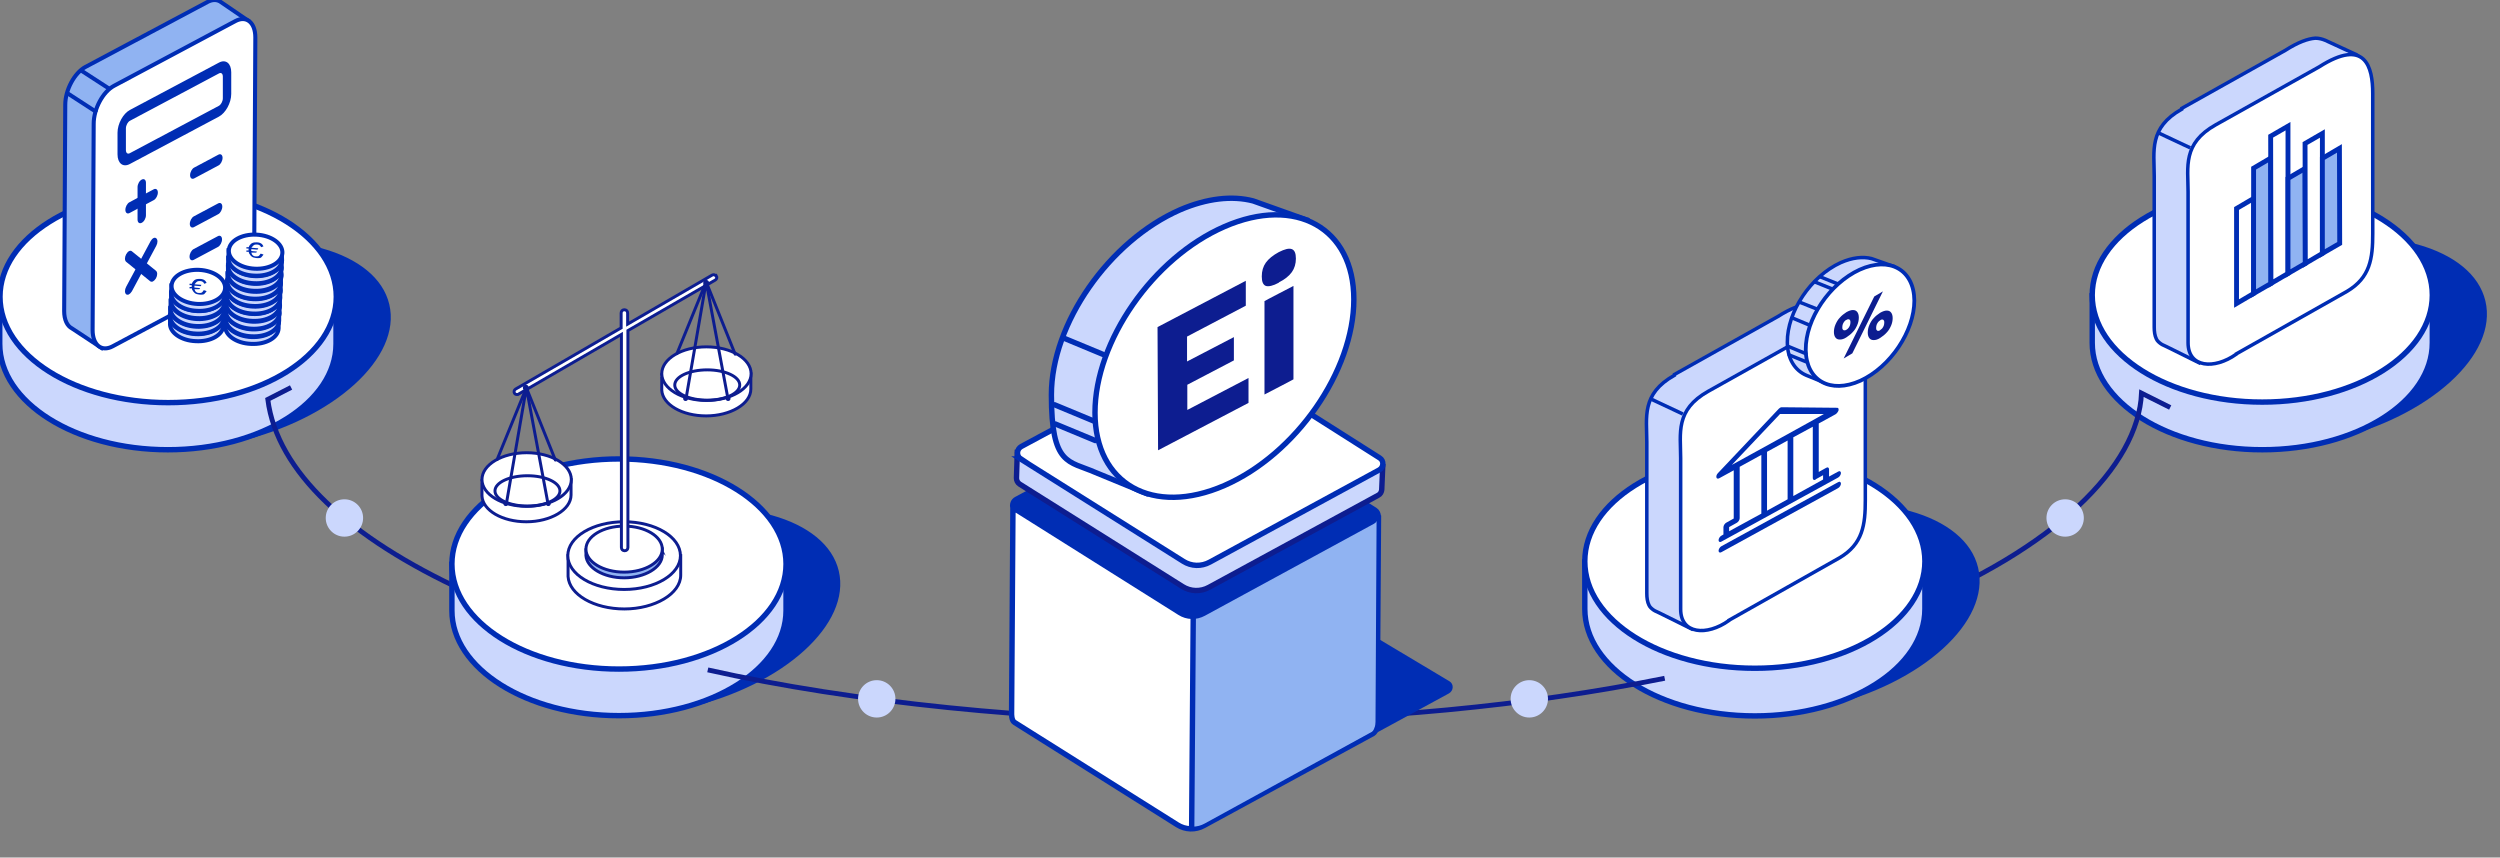 <?xml version="1.0" encoding="UTF-8"?>
<svg id="Calque_1" xmlns="http://www.w3.org/2000/svg" version="1.1" viewBox="0 0 923.3 316.7">
  <rect x="0" y="0" width="923.3" height="316.7" fill="#808080" stroke="none"/>
  <!-- Generator: Adobe Illustrator 29.8.0, SVG Export Plug-In . SVG Version: 2.1.1 Build 160)  -->
  <defs>
    <style>
      .st0 {
        stroke-width: 1.3px;
      }

      .st0, .st1, .st2, .st3, .st4, .st5, .st6, .st7, .st8, .st9, .st10, .st11, .st12, .st13, .st14, .st15, .st16, .st17, .st18 {
        stroke: #002db4;
      }

      .st0, .st2, .st3, .st19, .st7, .st8, .st12, .st18, .st20 {
        fill: #cbd7fd;
      }

      .st0, .st21, .st18 {
        stroke-linecap: round;
        stroke-linejoin: round;
      }

      .st22 {
        fill: #002db4;
      }

      .st1, .st23, .st2, .st3, .st24, .st25, .st4, .st5, .st26, .st6, .st19, .st7, .st8, .st9, .st10, .st11, .st12, .st13, .st14, .st15, .st16, .st17 {
        stroke-miterlimit: 10;
      }

      .st1, .st2, .st16 {
        stroke-width: 1.3px;
      }

      .st1, .st24, .st25, .st21, .st15 {
        fill: none;
      }

      .st23, .st24, .st25, .st26, .st21, .st19 {
        stroke: #0d1d90;
      }

      .st23, .st25, .st26, .st21 {
        stroke-width: 1.1px;
      }

      .st23, .st6, .st9, .st10, .st11, .st13, .st14, .st16, .st17 {
        fill: #fff;
      }

      .st3, .st4, .st17 {
        stroke-width: 1.5px;
      }

      .st24 {
        stroke-width: 1.8px;
      }

      .st4, .st27, .st5, .st26 {
        fill: #90b3f2;
      }

      .st5, .st14 {
        stroke-width: 1.8px;
      }

      .st6, .st12 {
        stroke-width: 2px;
      }

      .st19, .st11, .st15, .st18 {
        stroke-width: 2px;
      }

      .st7, .st10 {
        stroke-width: 2px;
      }

      .st8, .st9 {
        stroke-width: 2px;
      }

      .st13 {
        stroke-width: 1.4px;
      }

      .st28 {
        fill: #0d1d90;
      }
    </style>
  </defs>
  <g>
    <g>
      <g>
        <ellipse class="st22" cx="79.4" cy="127.7" rx="66" ry="36.5" transform="translate(-27.1 21.6) rotate(-13.3)"/>
        <g>
          <path class="st7" d="M113.7,105.3c-9.3-8.7-24-15-41.2-16.8l-.4-.2h-.3c-3.2-.2-6.5-.4-9.8-.4-22.7,0-42.5,7.6-53.3,19.1l-8.8,2.6v17.4c0,21.6,27.8,39.1,62.1,39.1s62.1-17.5,62.1-39.1v-17.4l-10.5-4.3Z"/>
          <ellipse class="st10" cx="62.1" cy="109.6" rx="62.1" ry="39.1"/>
        </g>
      </g>
      <g>
        <g>
          <path class="st4" d="M83.8,12.2l7.5-4.8L81.2.5h0c-1.3-.7-2.9-.7-4.7.3L31.6,24.7c-4.1,2.2-7.5,8.5-7.5,14l-.4,76.2c0,3.2,1.1,5.5,2.9,6.4l10.6,7,.8-11,37.9-20.2c4.1-2.2,7.5-8.5,7.5-14l.4-70.8Z"/>
          <g>
            <path class="st17" d="M86.4,104l-44.8,23.9c-4.1,2.2-7.4-.5-7.4-6l.4-76.2c0-5.5,3.4-11.8,7.5-14L86.9,7.8c4.1-2.2,7.4.5,7.4,6l-.4,76.2c0,5.5-3.4,11.8-7.5,14Z"/>
            <path class="st22" d="M80.8,43.1l-32.9,17.5c-2.5,1.3-4.5-.3-4.5-3.6v-8c0-3.3,2.1-7.1,4.6-8.4l32.9-17.5c2.5-1.3,4.5.3,4.5,3.6v8c0,3.3-2.1,7.1-4.6,8.4ZM48,44.6c-.8.4-1.5,1.7-1.5,2.8v8c0,1.1.6,1.6,1.4,1.2l32.9-17.5c.8-.4,1.5-1.7,1.5-2.8v-8c0-1.1-.6-1.6-1.4-1.2l-32.9,17.5Z"/>
            <path class="st22" d="M52.3,82.3c-.8.4-1.5-.1-1.5-1.2v-12c0-1.1.7-2.4,1.6-2.8.8-.4,1.5.1,1.5,1.2v12c0,1.1-.7,2.4-1.6,2.8Z"/>
            <path class="st22" d="M56.8,73.9l-9,4.8c-.8.4-1.5-.1-1.5-1.2,0-1.1.7-2.4,1.5-2.8l9-4.8c.8-.4,1.5.1,1.5,1.2,0,1.1-.7,2.4-1.5,2.8Z"/>
            <path class="st22" d="M80.7,61.1l-9,4.8c-.8.4-1.5-.1-1.5-1.2s.7-2.4,1.5-2.8l9-4.8c.8-.4,1.5.1,1.5,1.2,0,1.1-.7,2.4-1.5,2.8Z"/>
            <path class="st22" d="M80.6,79.1l-9,4.8c-.8.4-1.5-.1-1.5-1.2,0-1.1.7-2.4,1.5-2.8l9-4.8c.8-.4,1.5.1,1.5,1.2,0,1.1-.7,2.4-1.5,2.8Z"/>
            <path class="st22" d="M80.5,91.2l-9,4.8c-.8.4-1.5-.1-1.5-1.2,0-1.1.7-2.4,1.5-2.8l9-4.8c.8-.4,1.5.1,1.5,1.2,0,1.1-.7,2.4-1.5,2.8Z"/>
            <path class="st22" d="M47.7,108.7c-.4.2-.8.2-1.1,0-.6-.5-.6-1.7,0-2.8l9-16.8c.6-1.1,1.5-1.6,2.1-1.1.6.5.6,1.7,0,2.8l-9,16.8c-.3.5-.7.9-1.1,1.1h0Z"/>
            <path class="st22" d="M56.6,103.9c-.4.2-.8.2-1.1,0l-8.9-7.2c-.6-.5-.6-1.7,0-2.8s1.5-1.6,2.1-1.1l8.9,7.2c.6.5.6,1.7,0,2.8-.3.5-.7.9-1.1,1.1Z"/>
          </g>
          <line class="st4" x1="24.7" y1="34.3" x2="35.8" y2="41.5"/>
          <line class="st4" x1="29.6" y1="25.8" x2="40.7" y2="33"/>
        </g>
        <g>
          <g>
            <g>
              <g>
                <path class="st3" d="M81,116.8c-1.4-1.5-3.7-2.6-6.5-3h0s0,0,0,0c-.5,0-1-.1-1.6-.2-3.6-.2-6.9.9-8.7,2.6l-1.4.3v2.8c-.3,3.4,4,6.5,9.5,6.7,5.5.3,10.1-2.3,10.2-5.8v-2.8c.1,0-1.5-.8-1.5-.8Z"/>
                <ellipse class="st17" cx="72.7" cy="117" rx="6.3" ry="9.9" transform="translate(-47.8 184) rotate(-87.2)"/>
              </g>
              <g>
                <path class="st3" d="M81.1,114c-1.4-1.5-3.7-2.6-6.5-3h0s0,0,0,0c-.5,0-1-.1-1.6-.2-3.6-.2-6.9.9-8.7,2.6l-1.4.3v2.8c-.3,3.4,4,6.5,9.5,6.7,5.5.3,10.1-2.3,10.2-5.8v-2.8c.1,0-1.5-.8-1.5-.8Z"/>
                <ellipse class="st17" cx="72.8" cy="114.3" rx="6.3" ry="9.9" transform="translate(-44.9 181.5) rotate(-87.2)"/>
              </g>
              <g>
                <path class="st3" d="M81.2,111.2c-1.4-1.5-3.7-2.6-6.5-3h0s0,0,0,0c-.5,0-1-.1-1.6-.2-3.6-.2-6.9.9-8.7,2.6l-1.4.3v2.8c-.3,3.4,4,6.5,9.5,6.7,5.5.3,10.1-2.3,10.2-5.8v-2.8c.1,0-1.5-.8-1.5-.8Z"/>
                <ellipse class="st17" cx="72.9" cy="111.5" rx="6.3" ry="9.9" transform="translate(-41.9 178.9) rotate(-87.2)"/>
              </g>
              <g>
                <path class="st3" d="M81.4,108.3c-1.4-1.5-3.7-2.6-6.5-3h0s0,0,0,0c-.5,0-1-.1-1.6-.2-3.6-.2-6.9.9-8.7,2.6l-1.4.3v2.8c-.3,3.4,4,6.5,9.5,6.7,5.5.3,10.1-2.3,10.2-5.8v-2.8c.1,0-1.5-.8-1.5-.8Z"/>
                <ellipse class="st17" cx="73.1" cy="108.6" rx="6.3" ry="9.9" transform="translate(-39 176.3) rotate(-87.2)"/>
              </g>
              <g>
                <path class="st3" d="M81.5,105.6c-1.4-1.5-3.7-2.6-6.5-3h0s0,0,0,0c-.5,0-1-.1-1.6-.2-3.6-.2-6.9.9-8.7,2.6l-1.4.3v2.8c-.3,3.4,4,6.5,9.5,6.7,5.5.3,10.1-2.3,10.2-5.8v-2.8c.1,0-1.5-.8-1.5-.8Z"/>
                <ellipse class="st17" cx="73.2" cy="105.9" rx="6.3" ry="9.9" transform="translate(-36.1 173.9) rotate(-87.2)"/>
              </g>
            </g>
            <path class="st22" d="M75.2,107.2c-.1.3-.4.6-.6.8-.3.2-.6.2-1.1.2-.7,0-1.1-.3-1.4-.7-.1-.2-.2-.4-.3-.7h1.8c0,.1.3-.4.3-.4l-2.1-.2c0-.1,0-.3,0-.4s0-.2,0-.3l2.3.2.3-.5-2.5-.2c0-.1,0-.2.2-.3.2-.3.4-.5.7-.7.3-.2.7-.2,1.1-.2s.7.1,1,.3c.3.2.4.4.5.7l.9-.3c-.1-.3-.3-.5-.5-.8-.2-.2-.5-.4-.8-.5-.3-.1-.7-.2-1.1-.2s-1.1,0-1.6.2c-.5.2-.8.5-1.1.9-.1.2-.3.4-.3.7h-.9c0,0,0,.5,0,.5h.8c0,.1,0,.2,0,.3,0,.1,0,.3,0,.4h-.8c0,0,0,.5,0,.5h.9c0,.3,0,.5.2.7.2.4.5.8.9,1.1.4.3,1,.4,1.6.5s.8,0,1.2,0c.4,0,.7-.2.9-.5s.5-.5.6-.8l-.9-.3Z"/>
          </g>
          <g>
            <g>
              <g>
                <path class="st3" d="M101.4,117.8c-1.4-1.5-3.7-2.6-6.5-3h0s0,0,0,0c-.5,0-1-.1-1.6-.2-3.6-.2-6.9.9-8.7,2.6l-1.4.3v2.8c-.3,3.4,4,6.5,9.5,6.7,5.5.3,10.1-2.3,10.2-5.8v-2.8c.1,0-1.5-.8-1.5-.8Z"/>
                <ellipse class="st17" cx="93.1" cy="118" rx="6.3" ry="9.9" transform="translate(-29.3 205.4) rotate(-87.2)"/>
              </g>
              <g>
                <path class="st3" d="M101.6,115c-1.4-1.5-3.7-2.6-6.5-3h0s0,0,0,0c-.5,0-1-.1-1.6-.2-3.6-.2-6.9.9-8.7,2.6l-1.4.3v2.8c-.3,3.4,4,6.5,9.5,6.7,5.5.3,10.1-2.3,10.2-5.8v-2.8c.1,0-1.5-.8-1.5-.8Z"/>
                <ellipse class="st17" cx="93.3" cy="115.3" rx="6.3" ry="9.9" transform="translate(-26.4 202.9) rotate(-87.2)"/>
              </g>
              <g>
                <path class="st3" d="M101.7,112.2c-1.4-1.5-3.7-2.6-6.5-3h0s0,0,0,0c-.5,0-1-.1-1.6-.2-3.6-.2-6.9.9-8.7,2.6l-1.4.3v2.8c-.3,3.4,4,6.5,9.5,6.7,5.5.3,10.1-2.3,10.2-5.8v-2.8c.1,0-1.5-.8-1.5-.8Z"/>
                <ellipse class="st17" cx="93.4" cy="112.5" rx="6.3" ry="9.9" transform="translate(-23.4 200.3) rotate(-87.2)"/>
              </g>
              <g>
                <path class="st3" d="M101.8,109.3c-1.4-1.5-3.7-2.6-6.5-3h0s0,0,0,0c-.5,0-1-.1-1.6-.2-3.6-.2-6.9.9-8.7,2.6l-1.4.3v2.8c-.3,3.4,4,6.5,9.5,6.7,5.5.3,10.1-2.3,10.2-5.8v-2.8c.1,0-1.5-.8-1.5-.8Z"/>
                <ellipse class="st17" cx="93.5" cy="109.6" rx="6.3" ry="9.9" transform="translate(-20.5 197.7) rotate(-87.2)"/>
              </g>
              <g>
                <path class="st3" d="M102,106.6c-1.4-1.5-3.7-2.6-6.5-3h0s0,0,0,0c-.5,0-1-.1-1.6-.2-3.6-.2-6.9.9-8.7,2.6l-1.4.3v2.8c-.3,3.4,4,6.5,9.5,6.7,5.5.3,10.1-2.3,10.2-5.8v-2.8c.1,0-1.5-.8-1.5-.8Z"/>
                <ellipse class="st17" cx="93.7" cy="106.9" rx="6.3" ry="9.9" transform="translate(-17.6 195.3) rotate(-87.2)"/>
              </g>
              <g>
                <path class="st3" d="M102.1,103.8c-1.4-1.5-3.7-2.6-6.5-3h0s0,0,0,0c-.5,0-1-.1-1.6-.2-3.6-.2-6.9.9-8.7,2.6l-1.4.3v2.8c-.3,3.4,4,6.5,9.5,6.7,5.5.3,10.1-2.3,10.2-5.8v-2.8c.1,0-1.5-.8-1.5-.8Z"/>
                <ellipse class="st17" cx="93.8" cy="104.1" rx="6.3" ry="9.9" transform="translate(-14.7 192.8) rotate(-87.2)"/>
              </g>
              <g>
                <path class="st3" d="M102.2,101.1c-1.4-1.5-3.7-2.6-6.5-3h0s0,0,0,0c-.5,0-1-.1-1.6-.2-3.6-.2-6.9.9-8.7,2.6l-1.4.3v2.8c-.3,3.4,4,6.5,9.5,6.7,5.5.3,10.1-2.3,10.2-5.8v-2.8c.1,0-1.5-.8-1.5-.8Z"/>
                <ellipse class="st17" cx="93.9" cy="101.4" rx="6.3" ry="9.9" transform="translate(-11.8 190.3) rotate(-87.2)"/>
              </g>
              <g>
                <path class="st3" d="M102.4,98.2c-1.4-1.5-3.7-2.6-6.5-3h0s0,0,0,0c-.5,0-1-.1-1.6-.2-3.6-.2-6.9.9-8.7,2.6l-1.4.3v2.8c-.3,3.4,4,6.5,9.5,6.7,5.5.3,10.1-2.3,10.2-5.8v-2.8c.1,0-1.5-.8-1.5-.8Z"/>
                <ellipse class="st17" cx="94.1" cy="98.5" rx="6.3" ry="9.9" transform="translate(-8.9 187.7) rotate(-87.2)"/>
              </g>
              <g>
                <path class="st3" d="M102.5,95.4c-1.4-1.5-3.7-2.6-6.5-3h0s0,0,0,0c-.5,0-1-.1-1.6-.2-3.6-.2-6.9.9-8.7,2.6l-1.4.3v2.8c-.3,3.4,4,6.5,9.5,6.7,5.5.3,10.1-2.3,10.2-5.8v-2.8c.1,0-1.5-.8-1.5-.8Z"/>
                <ellipse class="st17" cx="94.2" cy="95.7" rx="6.3" ry="9.9" transform="translate(-5.9 185.1) rotate(-87.2)"/>
              </g>
              <g>
                <path class="st3" d="M102.6,92.6c-1.4-1.5-3.7-2.6-6.5-3h0s0,0,0,0c-.5,0-1-.1-1.6-.2-3.6-.2-6.9.9-8.7,2.6l-1.4.3v2.8c-.3,3.4,4,6.5,9.5,6.7,5.5.3,10.1-2.3,10.2-5.8v-2.8c.1,0-1.5-.8-1.5-.8Z"/>
                <ellipse class="st17" cx="94.4" cy="92.9" rx="6.3" ry="9.9" transform="translate(-3 182.7) rotate(-87.2)"/>
              </g>
            </g>
            <path class="st22" d="M96.2,93.7c-.1.3-.4.6-.6.8-.3.2-.6.2-1.1.2-.7,0-1.1-.3-1.4-.7-.1-.2-.2-.4-.3-.7h1.8c0,.1.3-.4.3-.4l-2.1-.2c0-.1,0-.3,0-.4s0-.2,0-.3l2.3.2.3-.5-2.5-.2c0-.1,0-.2.2-.3.2-.3.4-.5.7-.7.3-.2.7-.2,1.1-.2.4,0,.7.1,1,.3.3.2.4.4.5.7l.9-.3c-.1-.3-.3-.5-.5-.8-.2-.2-.5-.4-.8-.5-.3-.1-.7-.2-1.1-.2-.6,0-1.1,0-1.6.2-.5.2-.8.5-1.1.9-.1.2-.3.4-.3.7h-.9c0,0,0,.5,0,.5h.8c0,.1,0,.2,0,.3,0,.1,0,.3,0,.4h-.8c0,0,0,.5,0,.5h.9c0,.3,0,.5.2.7.2.4.5.8.9,1.1.4.3,1,.4,1.6.5s.8,0,1.2,0c.4,0,.7-.2.9-.5s.5-.5.6-.8l-.9-.3Z"/>
          </g>
        </g>
      </g>
    </g>
    <g>
      <g>
        <g>
          <ellipse class="st22" cx="853.1" cy="127.3" rx="66.7" ry="36.9" transform="translate(-6.5 198.9) rotate(-13.3)"/>
          <g>
            <path class="st12" d="M887.7,104.7c-9.4-8.8-24.3-15.1-41.6-17l-.4-.2h-.3c-3.2-.2-6.5-.4-9.9-.4-22.9,0-43,7.7-53.9,19.3l-8.9,2.6v17.6c0,21.8,28.1,39.5,62.8,39.5s62.8-17.7,62.8-39.5v-17.6l-10.6-4.3Z"/>
            <ellipse class="st6" cx="835.5" cy="109" rx="62.8" ry="39.5"/>
          </g>
        </g>
        <g>
          <path class="st2" d="M805.8,40l38.2-21.4c4.7-3,8.3-4.3,11.1-4.5,1.3,0,2.5.3,3.7.8l11.5,5.3c.8.4,1.3,1.2,1.3,2.1v9.6s-7.8,20.3-7.8,20.3v28.2c0,9.2-.9,16.2-9.5,21.3l-30.4,17.2-11.7,15.1-11.9-5.9-1.7-.8-.5-.3c-.7-.5-1.4-1.1-1.7-1.8-.6-1.2-.8-2.7-.8-4.4v-55.8c0-9.2-2.1-17.8,10.2-24.7Z"/>
          <path class="st16" d="M825.9,130.7l40.9-23.1c8.6-5.1,9.5-12.2,9.5-21.3v-51.8c0-9.8-2.7-20.7-19.8-9.8l-38.2,21.4c-12.3,6.9-10.2,15.5-10.2,24.7v55.8c0,9.2,9.6,10,17.8,4.2Z"/>
          <line class="st1" x1="808.9" y1="54.6" x2="797.4" y2="49.2"/>
        </g>
      </g>
      <g>
        <polygon class="st14" points="832.3 108.4 826 112.1 826 77 832.3 73.3 832.3 108.4"/>
        <polygon class="st5" points="838.7 104.7 832.3 108.4 832.3 62.1 838.6 58.4 838.7 104.7"/>
        <polygon class="st14" points="845 101 838.7 104.7 838.6 50.3 845 46.6 845 101"/>
        <polygon class="st5" points="851.4 97.3 845 101 845 65.9 851.3 62.2 851.4 97.3"/>
        <polygon class="st14" points="857.7 93.6 851.4 97.3 851.3 53 857.7 49.3 857.7 93.6"/>
        <polygon class="st5" points="864.1 89.9 857.7 93.6 857.7 58.5 864 54.8 864.1 89.9"/>
      </g>
    </g>
    <path class="st24" d="M171.7,218.3c-42.8-19.7-69.4-44.1-72.8-70.8l8.6-4.4"/>
    <path class="st24" d="M703.8,224.9c55-22,85.9-52.7,87.1-79.7l10.6,5.3"/>
    <g>
      <g>
        <ellipse class="st22" cx="245.8" cy="226.2" rx="65.6" ry="36.3" transform="translate(-45.3 62.4) rotate(-13.3)"/>
        <g>
          <path class="st8" d="M279.9,204c-9.2-8.7-23.9-14.9-40.9-16.7l-.4-.2h-.3c-3.2-.2-6.4-.4-9.7-.4-22.5,0-42.2,7.6-53,18.9l-8.7,2.6v17.3c0,21.4,27.6,38.8,61.7,38.8s61.7-17.4,61.7-38.8v-17.3l-10.4-4.2Z"/>
          <ellipse class="st9" cx="228.6" cy="208.3" rx="61.7" ry="38.8"/>
        </g>
      </g>
      <g>
        <g>
          <g>
            <path class="st23" d="M250.6,205.3c-2.3-5.4-10.4-9.3-20.1-9.3s-17.9,4-20.1,9.5l-.6-.2v7.6c.4,6.7,9.6,12,20.8,12s20.8-5.6,20.8-12.5v-7.2h-.7Z"/>
            <ellipse class="st23" cx="230.5" cy="205.2" rx="20.8" ry="12.5"/>
          </g>
          <g>
            <path class="st26" d="M244.2,202.8c-1.6-3.7-7.1-6.4-13.7-6.4s-12.2,2.7-13.7,6.4h-.4c0-.1,0,2.4,0,2.4.3,4.5,6.5,8.2,14.1,8.2s14.1-3.8,14.1-8.5v-2.2h-.5Z"/>
            <ellipse class="st23" cx="230.5" cy="202.8" rx="14.1" ry="8.5"/>
          </g>
        </g>
        <path class="st23" d="M264.5,102c-.3-.5-1-.7-1.5-.4l-31.2,18.1v-4.1c0-.7-.5-1.2-1.2-1.2h0c-.7,0-1.2.5-1.2,1.2v5.5l-39,22.6c-.5.3-.7,1-.4,1.5.2.4.6.5,1,.5s.4,0,.6-.2l37.9-22v78.7c0,.7.5,1.2,1.2,1.2h0c.7,0,1.2-.5,1.2-1.2v-80.1l32.3-18.7c.5-.3.7-1,.4-1.5Z"/>
        <g>
          <g>
            <g>
              <g>
                <path class="st23" d="M210.4,177.2c-1.8-4.3-8.3-7.4-15.9-7.4s-14.2,3.2-16,7.5h-.5c0-.1,0,5.9,0,5.9.3,5.3,7.5,9.5,16.4,9.5s16.5-4.4,16.5-9.9v-5.7h-.5Z"/>
                <ellipse class="st23" cx="194.5" cy="177.1" rx="16.5" ry="9.9"/>
              </g>
              <ellipse class="st25" cx="194.8" cy="181.3" rx="12" ry="5.6"/>
              <polyline class="st21" points="187 186.1 194.4 143.2 202.4 186.1"/>
              <polyline class="st21" points="183.6 169.7 194.4 143.2 205.1 169.9"/>
            </g>
            <circle class="st28" cx="194.2" cy="143.2" r="1.1"/>
          </g>
          <circle class="st28" cx="186.8" cy="186" r=".9"/>
          <circle class="st28" cx="202.5" cy="186" r=".9"/>
        </g>
        <g>
          <g>
            <g>
              <path class="st23" d="M276.8,138.1c-1.8-4.3-8.3-7.4-15.9-7.4s-14.2,3.2-16,7.5h-.5c0-.1,0,5.9,0,5.9.3,5.3,7.5,9.5,16.4,9.5s16.5-4.4,16.5-9.9v-5.7h-.5Z"/>
              <ellipse class="st23" cx="260.9" cy="138" rx="16.5" ry="9.9"/>
            </g>
            <ellipse class="st25" cx="261.2" cy="142.2" rx="12" ry="5.6"/>
            <polyline class="st21" points="253.4 147 260.8 104.1 268.8 147"/>
            <polyline class="st21" points="250 130.6 260.8 104.1 271.5 130.8"/>
          </g>
          <circle class="st28" cx="260.8" cy="104.5" r="1.1"/>
          <circle class="st28" cx="253.2" cy="147.2" r=".9"/>
          <circle class="st28" cx="268.9" cy="147.2" r=".9"/>
        </g>
      </g>
    </g>
    <g>
      <g>
        <g>
          <g>
            <ellipse class="st22" cx="665.6" cy="225.6" rx="66.7" ry="36.9" transform="translate(-34 158.6) rotate(-13.3)"/>
            <g>
              <path class="st12" d="M700.3,203c-9.4-8.8-24.3-15.1-41.6-17l-.4-.2h-.3c-3.2-.2-6.5-.4-9.9-.4-22.9,0-43,7.7-53.9,19.3l-8.9,2.6v17.6c0,21.8,28.1,39.5,62.8,39.5s62.8-17.7,62.8-39.5v-17.6l-10.6-4.3Z"/>
              <ellipse class="st6" cx="648.1" cy="207.3" rx="62.8" ry="39.5"/>
            </g>
          </g>
          <g>
            <path class="st2" d="M618.4,138.3l38.2-21.4c4.7-3,8.3-4.3,11.1-4.5,1.3,0,2.5.3,3.7.8l11.5,5.3c.8.4,1.3,1.2,1.3,2.1v9.6s-7.8,20.3-7.8,20.3v28.2c0,9.2-.9,16.2-9.5,21.3l-30.4,17.2-11.7,15.1-11.9-5.9-1.7-.8-.5-.3c-.7-.5-1.4-1.1-1.7-1.8-.6-1.2-.8-2.7-.8-4.4v-55.8c0-9.2-2.1-17.8,10.2-24.7Z"/>
            <path class="st16" d="M638.5,229.1l40.9-23.1c8.6-5.1,9.5-12.2,9.5-21.3v-51.8c0-9.8-2.7-20.7-19.8-9.8l-38.2,21.4c-12.3,6.9-10.2,15.5-10.2,24.7v55.8c0,9.2,9.6,10,17.8,4.2Z"/>
            <line class="st1" x1="621.5" y1="152.9" x2="610" y2="147.5"/>
          </g>
        </g>
        <g>
          <path class="st22" d="M678.8,178.1l-43,23.6c-.6.3-1.1,1.1-1.1,1.7,0,.6.5.9,1.1.5l43-23.6c.6-.3,1.1-1.1,1.1-1.7s-.5-.9-1.1-.5Z"/>
          <path class="st22" d="M640.3,173.6v17.9s-2.7,1.5-2.7,1.5c-.6.3-1.1,1.1-1.1,1.7v2.7s-.7.4-.7.4c-.6.3-1.1,1.1-1.1,1.7,0,.6.5.9,1.1.5l43-23.6c.6-.3,1.1-1.1,1.1-1.7s-.5-.9-1.1-.5l-3.3,1.8v-2.7c0-.6-.5-.9-1.1-.5l-2.7,1.5v-17.9s6.2-3.4,6.2-3.4c.5-.3.9-.9,1.1-1.4.1-.6,0-1-.5-1l-20.5-.2c-.3,0-.7.2-1,.5l-22.5,23.8c-.5.5-.7,1.1-.6,1.6s.6.6,1.1.3l5.3-2.9ZM638.7,194.6l2.7-1.5c.6-.3,1.1-1.1,1.1-1.7v-19s8-4.4,8-4.4v21.4c0,.1,0,.2,0,.3l-11.9,6.5v-1.6ZM652.7,166.8l7.5-4.1v21.4c0,.1,0,.2,0,.3l-7.6,4.2c0-.1,0-.2,0-.3v-21.4ZM670.6,177l2.7-1.5v1.6s-11,6.1-11,6.1c0-.1,0-.2,0-.3v-21.4s7.2-3.9,7.2-3.9v19c0,.6.5.9,1.1.5ZM657.4,152.9h16.2c0,.1-34,18.8-34,18.8l17.8-18.8Z"/>
        </g>
        <g>
          <path class="st0" d="M699.7,98.5l-8.5-3c-3.2-.8-7.1-.4-11.4,1.5-11,5-19.8,18.1-19.7,29.4,0,6.1,2.8,10.4,7,12.2l8.1,3.3,4-3.9c.3-.1.6-.2.9-.4,11-5,19.8-18.1,19.7-29.4,0-2.1-.3-4-.9-5.6l.7-4.2Z"/>
          <path class="st13" d="M707,111c0,11.3-8.8,24.5-19.9,29.6-11.1,5-20.1,0-20.2-11.4s8.8-24.5,19.9-29.6c11.1-5,20.1,0,20.2,11.4Z"/>
          <line class="st0" x1="660.8" y1="131.1" x2="667" y2="133.6"/>
          <line class="st0" x1="660.6" y1="128" x2="666.9" y2="130.6"/>
          <line class="st0" x1="661.9" y1="117.4" x2="668.1" y2="120"/>
          <line class="st0" x1="670.2" y1="104.1" x2="676.4" y2="106.6"/>
          <line class="st0" x1="672.4" y1="102.3" x2="678.6" y2="104.8"/>
          <line class="st0" x1="664.9" y1="111.7" x2="671.2" y2="114.2"/>
        </g>
      </g>
      <path class="st28" d="M681.9,115.3c.9-.5,1.7-.8,2.4-.8.7,0,1.2.2,1.6.7.4.5.6,1.2.6,2.1s-.2,1.9-.6,2.8c-.4.9-.9,1.8-1.6,2.5-.7.8-1.5,1.4-2.4,2s-1.7.8-2.4.8c-.7,0-1.2-.2-1.6-.7-.4-.5-.6-1.2-.6-2.1s.2-1.9.6-2.8c.4-.9.9-1.8,1.6-2.5.7-.8,1.5-1.4,2.4-2ZM681.9,118.1c-.3.2-.6.4-.8.7-.2.3-.4.6-.5.9-.1.3-.2.7-.2,1.1s0,.7.2.9c.1.2.3.3.5.3.2,0,.5,0,.8-.2s.6-.4.8-.7c.2-.3.4-.6.5-.9.1-.3.2-.7.2-1.1s0-.7-.2-.9c-.1-.2-.3-.3-.5-.3-.2,0-.5,0-.8.3ZM680.9,132.4l11.3-22.9,3.2-1.9-11.3,22.9-3.2,1.9ZM694.4,115.5c.9-.5,1.7-.8,2.4-.8.7,0,1.2.2,1.6.7s.6,1.2.6,2.1-.2,1.9-.6,2.8c-.4.9-.9,1.8-1.6,2.5-.7.8-1.5,1.4-2.4,2s-1.7.8-2.4.8c-.7,0-1.2-.2-1.6-.7-.4-.5-.6-1.2-.6-2.1s.2-1.9.6-2.8c.4-.9.9-1.8,1.6-2.5.7-.8,1.5-1.4,2.4-2ZM694.4,118.3c-.3.2-.6.4-.8.7-.2.3-.4.6-.5.9-.1.3-.2.7-.2,1.1s0,.7.2.9c.1.2.3.3.5.3.2,0,.5,0,.8-.3s.6-.4.8-.7c.2-.3.4-.6.5-.9.1-.3.2-.7.2-1.1s0-.7-.2-.9c-.1-.2-.3-.3-.5-.3-.2,0-.5,0-.8.3Z"/>
    </g>
    <path class="st24" d="M614.8,250.5c-50.1,10.1-107.9,15.8-169.4,15.8s-130.7-6.9-184-18.9"/>
    <g>
      <g>
        <path class="st22" d="M402.7,252l60.1,37.8c3,1.9,6.7,2,9.8.3l62.5-34c1.8-1,1.9-3.5.2-4.5l-66.8-39.9c-.8-.5-1.8-.5-2.7,0l-62.9,35.9c-1.8,1-1.9,3.5-.2,4.6Z"/>
        <path class="st11" d="M509,190.7h0c0-.9-.4-1.8-1.2-2.3l-63-39.9c-.8-.5-1.8-.5-2.7,0l-66.7,35.9c-1.2.6-1.6,1.9-1.3,3.1l-.5,76s-.1,2.6,1.1,3.3l60.1,37.8c3,1.9,6.7,2,9.8.3l62.5-34c.5-.3.8-.9,1.1-1.5.3-.7.4-1.5.4-2.2l.5-76.4Z"/>
        <path class="st27" d="M506.6,270.3c.5-.3.8-.9,1-1.5.3-.7.4-1.5.4-2.2l.4-75.2h0c0-.9-.4-1.7-1.2-2.3l-8.5-5.4-57.2,30-1,91.6c1.5,0,3.1-.4,4.5-1.2l61.6-33.8Z"/>
        <path class="st22" d="M375.1,189.3l60.1,37.8c3,1.9,6.7,2,9.8.3l62.5-34c1.8-1,1.9-3.5.2-4.5l-63-39.9c-.8-.5-1.8-.5-2.7,0l-66.7,35.9c-1.8,1-1.9,3.5-.2,4.6Z"/>
        <g>
          <path class="st19" d="M510.7,171.5l-13.1-.4-50.6-32.1c-1.3-.9-3-.9-4.4-.2l-53.3,28.7-13.6-.4s-.3,9.5-.3,9.5c0,.8.4,1.7,1.2,2.2l60.1,37.8c3,1.9,6.7,2,9.8.3l62.5-34c.8-.4,1.2-1.2,1.3-2,0,0,.4-9.5.4-9.5Z"/>
          <path class="st11" d="M376.9,169.5l60.1,37.8c3,1.9,6.7,2,9.8.3l62.5-34c1.8-1,1.9-3.5.2-4.5l-62.1-39.4c-1.3-.9-3-.9-4.4-.2l-65.8,35.4c-1.8,1-1.9,3.5-.2,4.6Z"/>
        </g>
        <line class="st15" x1="440.7" y1="225.5" x2="440.1" y2="305.9"/>
      </g>
      <g>
        <path class="st18" d="M483,81.4l-20.2-7.2c-7.7-2-17-1-27,3.3-26.2,11.5-47.5,42-47.5,68.3s6.3,24.3,16.3,28.7l19.2,7.9,9.7-9c.8-.3,1.5-.5,2.2-.9,26.2-11.5,47.5-42,47.5-68.3s-.7-9.3-2.1-13.2l1.8-9.7Z"/>
        <path class="st11" d="M500,110.6c0,26.4-21.4,57.2-47.8,68.7-26.4,11.5-47.8-.5-47.8-26.9s21.4-57.2,47.8-68.7c26.4-11.5,47.8.5,47.8,26.9Z"/>
        <line class="st18" x1="389.8" y1="156.6" x2="404.5" y2="162.7"/>
        <line class="st18" x1="389.5" y1="149.5" x2="404.2" y2="155.6"/>
        <line class="st18" x1="392.7" y1="124.8" x2="407.4" y2="130.9"/>
      </g>
    </g>
    <circle class="st20" cx="127.2" cy="191.3" r="6.9"/>
    <circle class="st20" cx="762.7" cy="191.3" r="6.9"/>
    <circle class="st20" cx="323.8" cy="258.1" r="6.9"/>
    <circle class="st20" cx="564.8" cy="258.1" r="6.9"/>
  </g>
  <g>
    <path class="st28" d="M427.7,166.3l-.2-45.5,32.6-17.1v9.2s-21.7,11.4-21.7,11.4v9.2s17.3-9,17.3-9v8.6s-17.2,9-17.2,9v9.3s22.6-11.8,22.6-11.8v9.2s-33.4,17.5-33.4,17.5Z"/>
    <path class="st28" d="M472.3,104.4c-2.2,1.2-3.8,1.5-4.8,1.2-1-.4-1.5-1.5-1.5-3.5,0-2,.5-3.7,1.5-5.1,1-1.4,2.6-2.7,4.8-3.9,2.2-1.1,3.7-1.5,4.8-1.1,1,.4,1.5,1.5,1.5,3.5,0,1.9-.5,3.6-1.5,5s-2.6,2.7-4.8,3.8ZM477.7,105.6v34.5c.1,0-10.7,5.6-10.7,5.6v-34.5c-.1,0,10.7-5.6,10.7-5.6Z"/>
  </g>
</svg>
